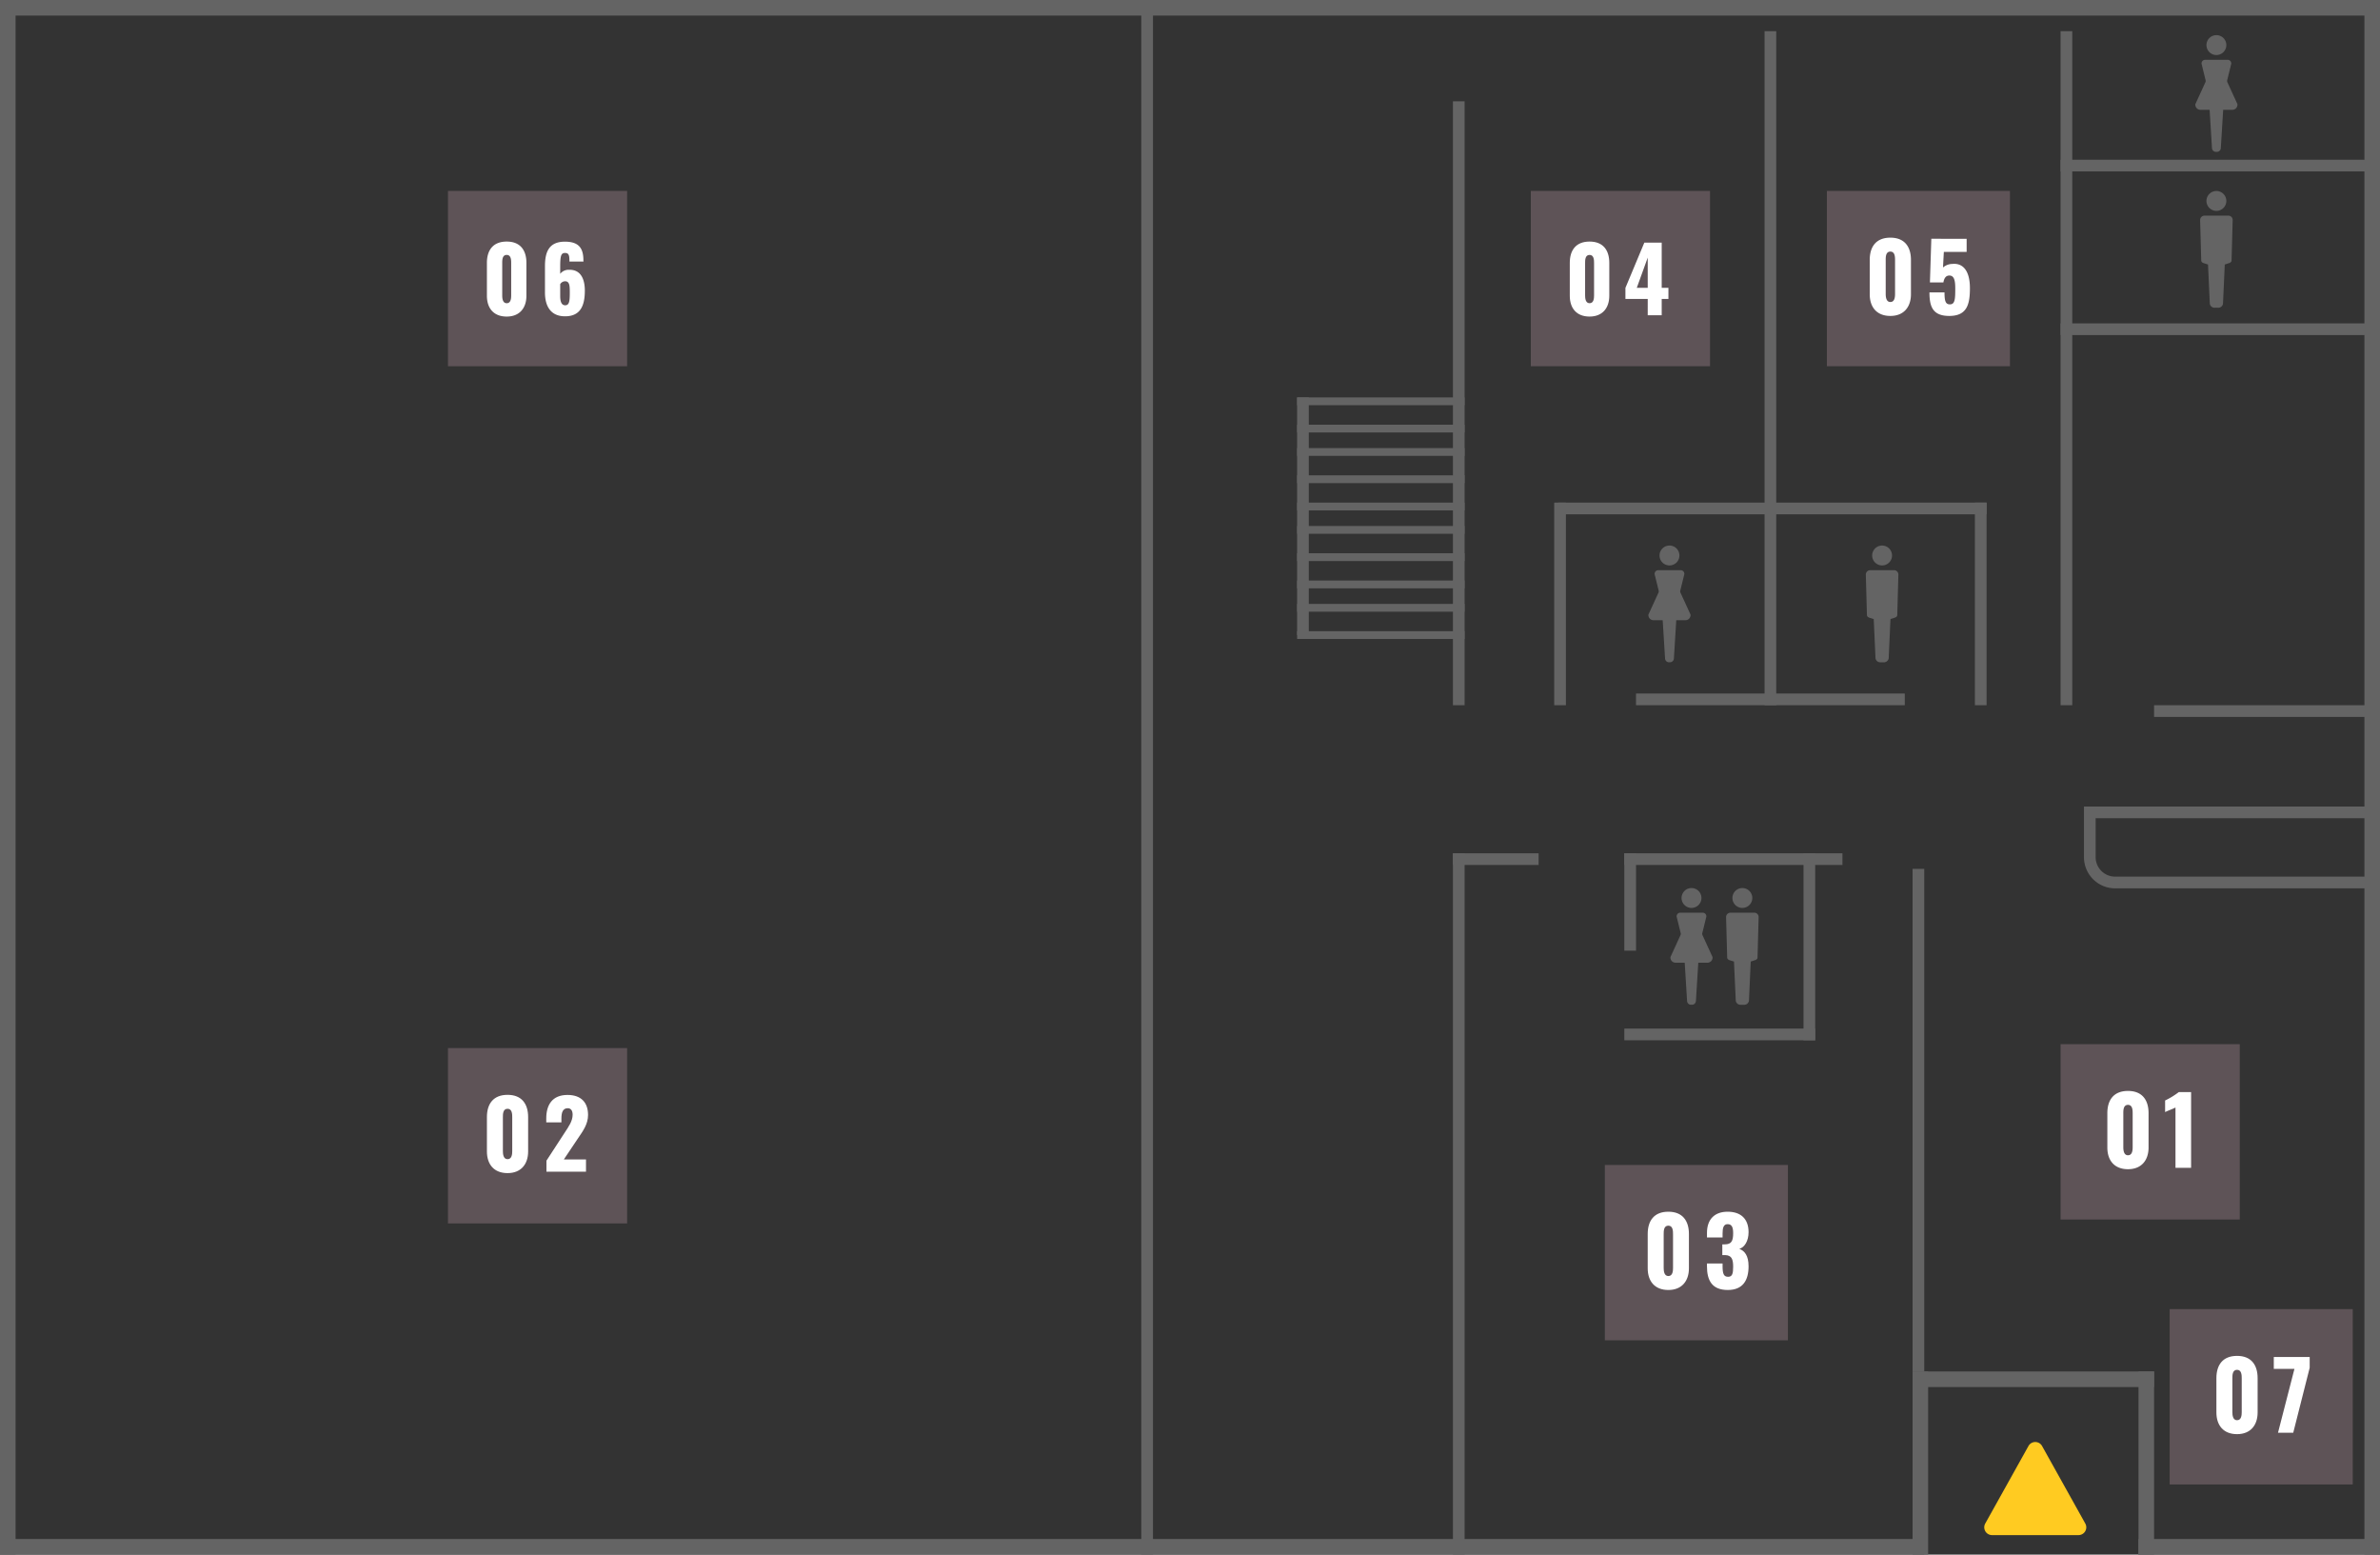 <svg xmlns="http://www.w3.org/2000/svg" width="611" height="399" viewBox="0 0 611 399"><rect x="0" y="0" width="611" height="399" fill="#333333" stroke="none"/><g transform="translate(-488 -16035)"><g transform="translate(20928 20452)"><rect width="611" height="4" transform="translate(-20440 -4417)" fill="#646464"/><rect width="399" height="4" transform="translate(-19829 -4417) rotate(90)" fill="#646464"/><rect width="399" height="4" transform="translate(-20436 -4417) rotate(90)" fill="#646464"/><rect width="399" height="3" transform="translate(-20144 -4417) rotate(90)" fill="#646464"/><rect width="155" height="3" transform="translate(-20064 -4391) rotate(90)" fill="#646464"/><rect width="494" height="4" transform="translate(-20440 -4022)" fill="#646464"/><rect width="62" height="4" transform="translate(-19891 -4022)" fill="#646464"/><rect width="62" height="4" transform="translate(-19949 -4065)" fill="#646464"/><rect width="47" height="4" transform="translate(-19891 -4018) rotate(-90)" fill="#646464"/><rect width="47" height="4" transform="translate(-19949 -4018) rotate(-90)" fill="#646464"/><rect width="129" height="3" transform="translate(-19949 -4065) rotate(-90)" fill="#646464"/><rect width="22" height="3" transform="translate(-20067 -4198)" fill="#646464"/><rect width="56" height="3" transform="translate(-20023 -4198)" fill="#646464"/><rect width="110" height="3" transform="translate(-20040 -4288)" fill="#646464"/><rect width="43" height="2" transform="translate(-20107 -4315)" fill="#646464"/><rect width="43" height="2" transform="translate(-20107 -4308)" fill="#646464"/><rect width="43" height="2" transform="translate(-20107 -4302)" fill="#646464"/><rect width="43" height="2" transform="translate(-20107 -4295)" fill="#646464"/><rect width="43" height="2" transform="translate(-20107 -4288)" fill="#646464"/><rect width="43" height="2" transform="translate(-20107 -4282)" fill="#646464"/><rect width="43" height="2" transform="translate(-20107 -4275)" fill="#646464"/><rect width="43" height="2" transform="translate(-20107 -4268)" fill="#646464"/><rect width="43" height="2" transform="translate(-20107 -4262)" fill="#646464"/><rect width="43" height="2" transform="translate(-20107 -4255)" fill="#646464"/><rect width="69" height="3" transform="translate(-20020 -4239)" fill="#646464"/><rect width="82" height="3" transform="translate(-19911 -4334)" fill="#646464"/><rect width="58" height="3" transform="translate(-19887 -4236)" fill="#646464"/><rect width="82" height="3" transform="translate(-19911 -4376)" fill="#646464"/><rect width="49" height="3" transform="translate(-20023 -4153)" fill="#646464"/><rect width="25" height="3" transform="translate(-20020 -4198) rotate(90)" fill="#646464"/><rect width="52" height="3" transform="translate(-20038 -4288) rotate(90)" fill="#646464"/><rect width="61" height="3" transform="translate(-20104 -4315) rotate(90)" fill="#646464"/><rect width="52" height="3" transform="translate(-19930 -4288) rotate(90)" fill="#646464"/><rect width="173" height="3" transform="translate(-19984 -4409) rotate(90)" fill="#646464"/><rect width="173" height="3" transform="translate(-19908 -4409) rotate(90)" fill="#646464"/><rect width="48" height="3" transform="translate(-19974 -4198) rotate(90)" fill="#646464"/><rect width="180" height="3" transform="translate(-20067 -4018) rotate(-90)" fill="#646464"/><path d="M3,3V13a5.006,5.006,0,0,0,5,5H73V3H3M0,0H76V21H8a8,8,0,0,1-8-8Z" transform="translate(-19905 -4210)" fill="#646464"/><g transform="translate(-20011.162 -4189.071)"><path d="M298.835,5.1a2.552,2.552,0,1,1,2.552-2.552A2.555,2.555,0,0,1,298.835,5.1" transform="translate(-293.427 0)" fill="#646464"/><path d="M252.729,131.75l-2.626-5.729c-.008-.1-.02-.193-.034-.288l1.068-4.348a.925.925,0,0,0-.935-1.021H244.45a.924.924,0,0,0-.935,1.021l1.068,4.348c-.015.1-.026.191-.034.288l-2.626,5.729a1.311,1.311,0,0,0,1.326,1.447h2.336l.606,9.825a1.018,1.018,0,0,0,1.007.97h.257a1.018,1.018,0,0,0,1.007-.97l.606-9.825H251.4a1.311,1.311,0,0,0,1.326-1.447" transform="translate(-241.918 -114.039)" fill="#646464"/></g><g transform="translate(-20016.816 -4276.976)"><path d="M298.835,5.1a2.552,2.552,0,1,1,2.552-2.552A2.555,2.555,0,0,1,298.835,5.1" transform="translate(-293.427 0)" fill="#646464"/><path d="M252.729,131.75l-2.626-5.729c-.008-.1-.02-.193-.034-.288l1.068-4.348a.925.925,0,0,0-.935-1.021H244.45a.924.924,0,0,0-.935,1.021l1.068,4.348c-.015.1-.026.191-.034.288l-2.626,5.729a1.311,1.311,0,0,0,1.326,1.447h2.336l.606,9.825a1.018,1.018,0,0,0,1.007.97h.257a1.018,1.018,0,0,0,1.007-.97l.606-9.825H251.4a1.311,1.311,0,0,0,1.326-1.447" transform="translate(-241.918 -114.039)" fill="#646464"/></g><g transform="translate(-19876.408 -4407.976)"><path d="M298.835,5.1a2.552,2.552,0,1,1,2.552-2.552A2.555,2.555,0,0,1,298.835,5.1" transform="translate(-293.427 0)" fill="#646464"/><path d="M252.729,131.75l-2.626-5.729c-.008-.1-.02-.193-.034-.288l1.068-4.348a.925.925,0,0,0-.935-1.021H244.45a.924.924,0,0,0-.935,1.021l1.068,4.348c-.015.1-.026.191-.034.288l-2.626,5.729a1.311,1.311,0,0,0,1.326,1.447h2.336l.606,9.825a1.018,1.018,0,0,0,1.007.97h.257a1.018,1.018,0,0,0,1.007-.97l.606-9.825H251.4a1.311,1.311,0,0,0,1.326-1.447" transform="translate(-241.918 -114.039)" fill="#646464"/></g><g transform="translate(-19996.875 -4189.071)"><path d="M33.494,5.1a2.552,2.552,0,1,1,2.552-2.552A2.555,2.555,0,0,1,33.494,5.1" transform="translate(-29.316 0)" fill="#646464"/><path d="M7.244,120.363H1.112A1.111,1.111,0,0,0,0,121.5l.284,10.38c.008.384.369.606.706.692l1.038.334.459,10.078a1.238,1.238,0,0,0,1.336,1.01h.711a1.238,1.238,0,0,0,1.336-1.01L6.328,132.9l1.038-.334c.337-.086.7-.307.706-.692l.284-10.38a1.111,1.111,0,0,0-1.111-1.134" transform="translate(0 -114.038)" fill="#646464"/></g><g transform="translate(-19961 -4276.976)"><path d="M33.494,5.1a2.552,2.552,0,1,1,2.552-2.552A2.555,2.555,0,0,1,33.494,5.1" transform="translate(-29.316 0)" fill="#646464"/><path d="M7.244,120.363H1.112A1.111,1.111,0,0,0,0,121.5l.284,10.38c.008.384.369.606.706.692l1.038.334.459,10.078a1.238,1.238,0,0,0,1.336,1.01h.711a1.238,1.238,0,0,0,1.336-1.01L6.328,132.9l1.038-.334c.337-.086.7-.307.706-.692l.284-10.38a1.111,1.111,0,0,0-1.111-1.134" transform="translate(0 -114.038)" fill="#646464"/></g><g transform="translate(-19875.178 -4367.976)"><path d="M33.494,5.1a2.552,2.552,0,1,1,2.552-2.552A2.555,2.555,0,0,1,33.494,5.1" transform="translate(-29.316 0)" fill="#646464"/><path d="M7.244,120.363H1.112A1.111,1.111,0,0,0,0,121.5l.284,10.38c.008.384.369.606.706.692l1.038.334.459,10.078a1.238,1.238,0,0,0,1.336,1.01h.711a1.238,1.238,0,0,0,1.336-1.01L6.328,132.9l1.038-.334c.337-.086.7-.307.706-.692l.284-10.38a1.111,1.111,0,0,0-1.111-1.134" transform="translate(0 -114.038)" fill="#646464"/></g></g><g transform="translate(127.881 -1381.574)"><g transform="translate(888.65 17684.537)"><path d="M0,0H46V45H0Z" transform="translate(0.47 0.037)" fill="#5e5357"/><path d="M6.6.36c3.456,0,5.28-2.3,5.28-5.568v-8.808c0-3.408-1.656-5.712-5.28-5.712-3.648,0-5.3,2.3-5.3,5.712v8.808C1.3-1.9,3.1.36,6.6.36Zm0-3.576C5.5-3.216,5.4-4.56,5.4-5.3V-13.92c0-.792-.024-2.232,1.2-2.232,1.2,0,1.2,1.44,1.2,2.232V-5.3C7.8-4.56,7.728-3.216,6.6-3.216ZM18.792,0H22.8V-19.44H19.656a19.636,19.636,0,0,1-3.528,2.16V-14.3c.744-.384,1.968-.792,2.664-1.176Z" transform="translate(11.173 31.764)" fill="#fff"/></g><g transform="translate(917.37 17752.746)"><rect width="47" height="45" transform="translate(-0.251 -0.172)" fill="#5e5357"/><path d="M6.6.36c3.456,0,5.28-2.3,5.28-5.568v-8.808c0-3.408-1.656-5.712-5.28-5.712-3.648,0-5.3,2.3-5.3,5.712v8.808C1.3-1.9,3.1.36,6.6.36Zm0-3.576C5.5-3.216,5.4-4.56,5.4-5.3V-13.92c0-.792-.024-2.232,1.2-2.232,1.2,0,1.2,1.44,1.2,2.232V-5.3C7.8-4.56,7.728-3.216,6.6-3.216ZM17.112,0h3.912l4.224-16.68v-2.76H16.032v3.048h5.3Z" transform="translate(10.451 31.555)" fill="#fff"/></g><g transform="translate(771.974 17715.949)"><rect width="47" height="45" transform="translate(0.145 -0.375)" fill="#5e5357"/><path d="M6.6.36c3.456,0,5.28-2.3,5.28-5.568v-8.808c0-3.408-1.656-5.712-5.28-5.712-3.648,0-5.3,2.3-5.3,5.712v8.808C1.3-1.9,3.1.36,6.6.36Zm0-3.576C5.5-3.216,5.4-4.56,5.4-5.3V-13.92c0-.792-.024-2.232,1.2-2.232,1.2,0,1.2,1.44,1.2,2.232V-5.3C7.8-4.56,7.728-3.216,6.6-3.216ZM21.864.36c3.888,0,5.328-2.52,5.328-6.072,0-2.784-1.032-3.984-2.376-4.488,1.32-.36,2.376-1.992,2.376-4.272,0-3.456-2.016-5.256-5.376-5.256-3.312,0-5.3,1.92-5.3,5.424v1.176H20.52v-1.008c0-1.416.24-2.4,1.3-2.4,1.08,0,1.416.816,1.416,2.328,0,1.968-.432,2.856-2.136,2.856h-.648v2.76h.744c1.656.048,2.04,1.056,2.04,2.976,0,1.752-.216,2.592-1.3,2.592-1.1,0-1.416-.768-1.416-2.712v-.7H16.512v.7C16.512-2.112,17.784.36,21.864.36Z" transform="translate(9.849 31.352)" fill="#fff"/></g><g transform="translate(829.517 17465.953)"><rect width="47" height="45" transform="translate(-0.398 -0.379)" fill="#5e5357"/><path d="M6.6.36c3.456,0,5.28-2.3,5.28-5.568v-8.808c0-3.408-1.656-5.712-5.28-5.712-3.648,0-5.3,2.3-5.3,5.712v8.808C1.3-1.9,3.1.36,6.6.36Zm0-3.576C5.5-3.216,5.4-4.56,5.4-5.3V-13.92c0-.792-.024-2.232,1.2-2.232,1.2,0,1.2,1.44,1.2,2.232V-5.3C7.8-4.56,7.728-3.216,6.6-3.216ZM21.72.36c4.56,0,5.3-2.976,5.3-7.128,0-4.176-1.584-6.528-4.56-6.216a3.713,3.713,0,0,0-2.352.912l.216-4.008h5.856v-3.36H17.112l-.36,11.208h3.456c.216-1.224.72-1.776,1.536-1.776,1.3,0,1.512,1.44,1.512,3.336,0,2.544-.048,4.008-1.272,4.056-1.224.072-1.488-.84-1.488-3.072H16.632C16.632-2.064,17.448.36,21.72.36Z" transform="translate(9.305 31.348)" fill="#fff"/></g><g transform="translate(753.126 17465.953)"><rect width="46" height="45" transform="translate(-0.007 -0.379)" fill="#5e5357"/><path d="M6.325.345c3.312,0,5.06-2.208,5.06-5.336v-8.441c0-3.266-1.587-5.474-5.06-5.474-3.5,0-5.083,2.208-5.083,5.474v8.441C1.242-1.817,2.967.345,6.325.345Zm0-3.427c-1.058,0-1.15-1.288-1.15-2V-13.34c0-.759-.023-2.139,1.15-2.139,1.15,0,1.15,1.38,1.15,2.139v8.257C7.475-4.37,7.406-3.082,6.325-3.082ZM21.252,0H24.84V-4.186h1.725V-7.038H24.84V-18.63H20.378L15.525-7.015v2.829h5.727ZM18.446-7.038l2.806-7.751v7.751Z" transform="translate(8.75 31.527)" fill="#fff"/></g><g transform="translate(475 17465.543)"><rect width="46" height="45" transform="translate(0.119 0.032)" fill="#5e5357"/><path d="M6.325.345c3.312,0,5.06-2.208,5.06-5.336v-8.441c0-3.266-1.587-5.474-5.06-5.474-3.5,0-5.083,2.208-5.083,5.474v8.441C1.242-1.817,2.967.345,6.325.345Zm0-3.427c-1.058,0-1.15-1.288-1.15-2V-13.34c0-.759-.023-2.139,1.15-2.139,1.15,0,1.15,1.38,1.15,2.139v8.257C7.475-4.37,7.406-3.082,6.325-3.082ZM21.3.276c3.91,0,5.083-2.668,5.083-6.578,0-3.036-1.081-5.428-4.025-5.359a2.716,2.716,0,0,0-2.3,1.035v-1.656c0-2.9.184-3.7,1.242-3.7,1.035,0,1.127.713,1.127,2.208h3.611c0-.092-.023-.207-.023-.322,0-3.1-1.173-4.784-4.738-4.784-4.14,0-5.129,2.668-5.129,6.3v6.739C16.146-2.3,17.641.276,21.3.276Zm.046-2.829c-1.035,0-1.288-1.127-1.288-2.392V-7.981A1.538,1.538,0,0,1,21.3-8.717c1.2,0,1.219,1.2,1.219,3.013C22.517-3.611,22.379-2.553,21.344-2.553Z" transform="translate(8.877 31.937)" fill="#fff"/></g><g transform="translate(475 17685.434)"><rect width="46" height="45" transform="translate(0.119 0.141)" fill="#5e5357"/><path d="M6.6.36c3.456,0,5.28-2.3,5.28-5.568v-8.808c0-3.408-1.656-5.712-5.28-5.712-3.648,0-5.3,2.3-5.3,5.712v8.808C1.3-1.9,3.1.36,6.6.36Zm0-3.576C5.5-3.216,5.4-4.56,5.4-5.3V-13.92c0-.792-.024-2.232,1.2-2.232,1.2,0,1.2,1.44,1.2,2.232V-5.3C7.8-4.56,7.728-3.216,6.6-3.216ZM16.584,0H26.736V-3.144H21.048l3.552-5.3c1.392-2.04,2.664-3.768,2.664-6.12,0-3.216-1.8-5.136-5.28-5.136-3.912,0-5.448,2.568-5.448,6v1.032h3.888v-.96c0-1.488.312-2.664,1.632-2.664.768,0,1.248.552,1.248,1.656,0,1.68-1.032,3.072-2.064,4.656L16.584-2.832Z" transform="translate(8.822 31.868)" fill="#fff"/></g><path d="M12.753,3.132a2,2,0,0,1,3.493,0L27.341,23.026A2,2,0,0,1,25.595,26H3.405a2,2,0,0,1-1.747-2.974Z" transform="translate(868.119 17784.574)" fill="#ffcb21"/></g></g></svg>
